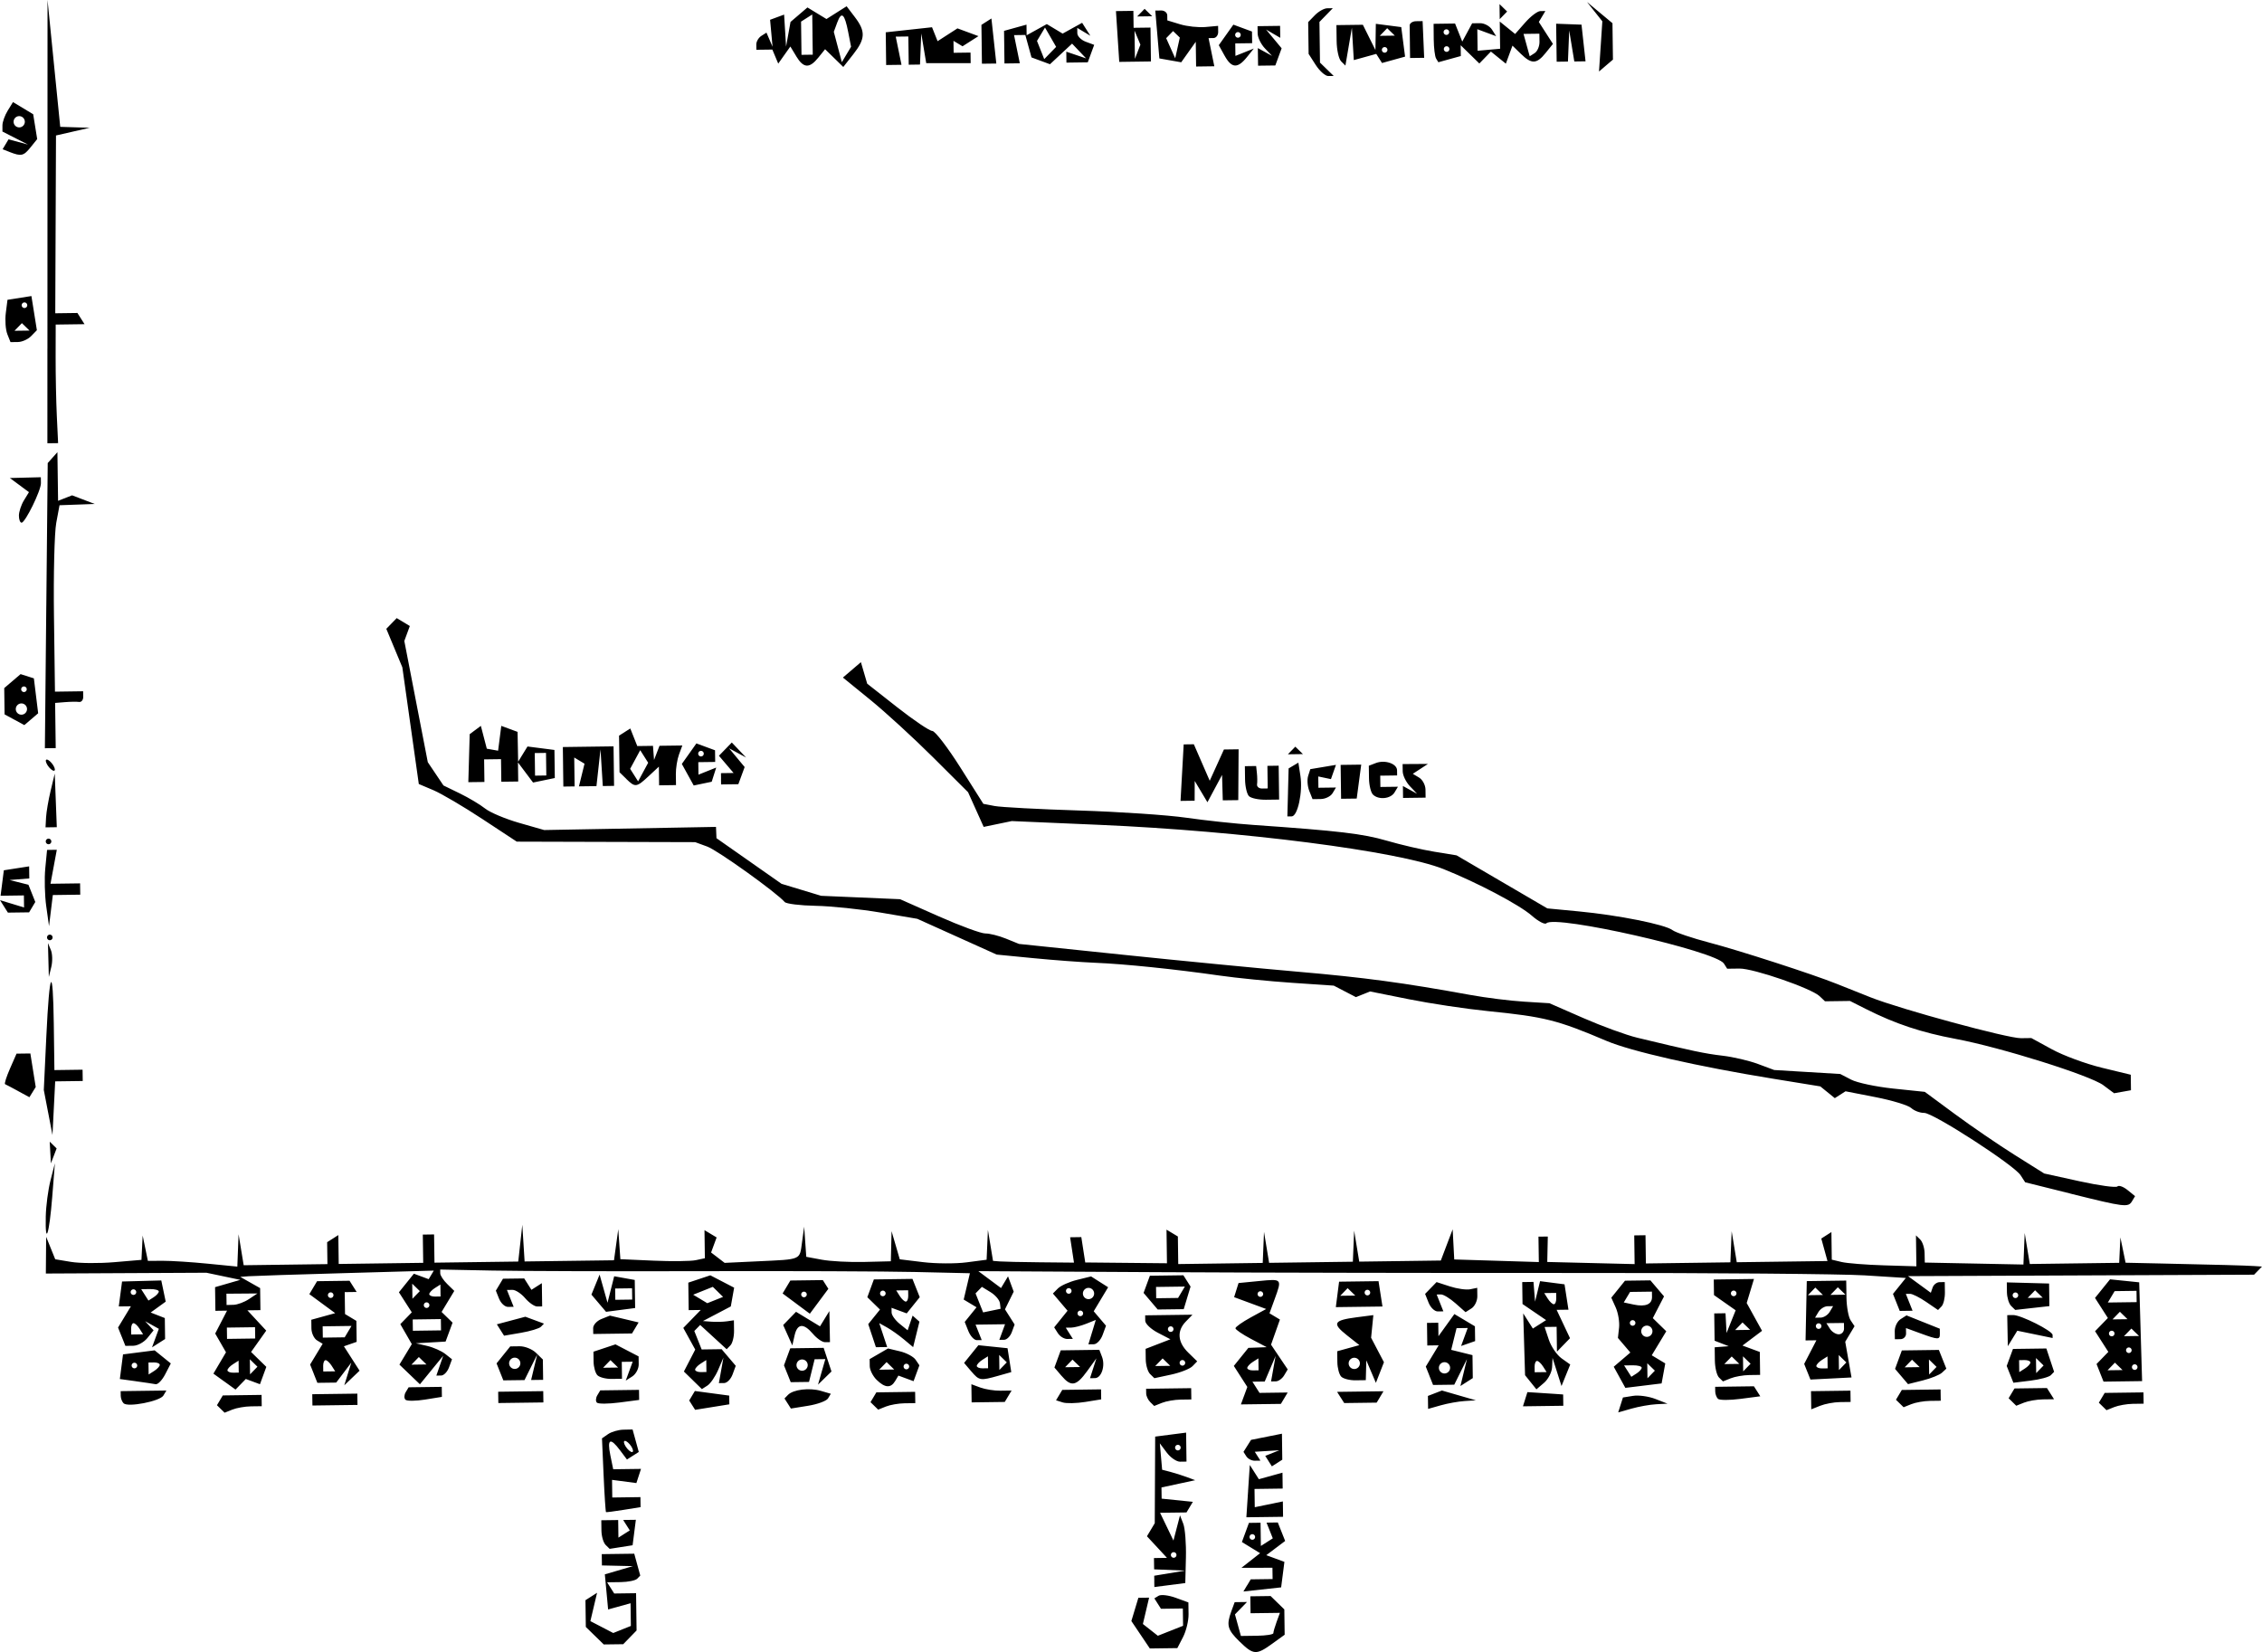 <?xml version="1.0" encoding="UTF-8" standalone="no"?>

<svg xmlns:rdf="http://www.w3.org/1999/02/22-rdf-syntax-ns#" 
xmlns="http://www.w3.org/2000/svg" 
xml:space="preserve" 
height="181.412" 
width="248.366" 
version="1.1" 
>
<defs/>
<g transform="matrix(1.25,0,0,-1.25,-261.589,751.409)"><path style="fill:#000000;" d="m318.16,456.913c-1.073,1.048-1.18,1.441-0.725,2.678l0.29,0.789,0.541,0.007,0.541,0.007-0.529-0.545-0.529-0.545,0.261-0.947,0.261-0.947,1.427,0.019c0.785,0.011,1.426,0.112,1.424,0.226-0.002,0.114,0.128,0.562,0.287,0.996l0.29,0.789-1.29-0.017-1.29-0.017-0.01,0.744-0.01,0.744,0.891,0.012,0.891,0.012,0.602-0.587,0.602-0.587,0.015-1.113,0.015-1.113-1.09-0.787c-1.402-1.013-1.655-0.997-2.862,0.182zm-8.699,0.604-0.811,1.205,0.308,1.021,0.308,1.021,0.471,0.006,0.471,0.006-0.273-1.157-0.273-1.157,0.657-0.517,0.657-0.517,1.108,0.438,1.108,0.438-0.01,0.76-0.01,0.76-0.96-0.013-0.961-0.013-0.291,0.458-0.291,0.458,0.376,0.229c0.207,0.126,0.88,0.046,1.495-0.178l1.119-0.407,0.014-1.041c0.008-0.572-0.211-1.475-0.486-2.007l-0.499-0.966-1.208-0.016-1.208-0.016-0.811,1.205zm-47.943-0.084-0.788,0.769-0.016,1.175-0.016,1.175,0.51,0.326,0.51,0.326-0.294-1.245-0.294-1.245,1.004-0.522,1.004-0.522,0.774,0.31,0.774,0.31-0.013,0.997-0.013,0.997-0.986-0.273-0.986-0.273-0.087,0.945c-0.048,0.52-0.113,1.213-0.144,1.542l-0.057,0.597,1.233,0.361,1.233,0.361-1.361,0.031-1.361,0.031-0.007,0.496-0.007,0.496,1.427,0.019,1.427,0.019,0.264-0.96,0.264-0.96-0.272-0.28c-0.15-0.154-0.805-0.288-1.456-0.296l-1.184-0.016,0.312-0.492,0.312-0.492,0.961,0.013,0.96,0.013,0.022-1.637,0.022-1.637-0.586-0.603-0.586-0.603-0.855-0.011-0.855-0.011-0.788,0.769zm57.297,4.415,0.32,0.536,0.96,0.013,0.961,0.013-0.007,0.496-0.007,0.496-1.361-0.002-1.361-0.002,0.819,0.642,0.819,0.642-0.799,0.49-0.799,0.49,0.309,0.841,0.309,0.841,0.51,0.007,0.51,0.007,0.014-1.021,0.014-1.021,0.524,0.335,0.524,0.335-0.275,0.69-0.275,0.69,0.495,0.007,0.495,0.007,0.323-0.812,0.323-0.812-0.829-0.625-0.829-0.625,0.796-0.294,0.796-0.294-0.143-1.12-0.144-1.12-1.657-0.181-1.657-0.181,0.32,0.536zm0.707,4.262c-0.002,0.136-0.115,0.247-0.251,0.245-0.136-0.002-0.246-0.115-0.244-0.251,0.002-0.136,0.115-0.247,0.251-0.245,0.136,0.002,0.246,0.115,0.244,0.251zm-8.857-3.905-0.007,0.496,1.358,0.225,1.358,0.225-1.362,0.056-1.362,0.056-0.007,0.496-0.007,0.496,0.572,0.008,0.572,0.008-0.88,0.949-0.88,0.949,0.343,0.574,0.343,0.574,0.018,3.803,0.018,3.803,1.359,0.175,1.359,0.175,0.017-1.273,0.017-1.273-0.564-0.008c-0.31-0.004-0.837,0.356-1.171,0.801l-0.607,0.809,0.101-1.159,0.101-1.159,0.706-0.182c0.388-0.1,1.042-0.307,1.452-0.459l0.746-0.277-1.481-0.319-1.481-0.319,0.007-0.491,0.007-0.491,1.371-0.14,1.371-0.14-0.279-0.466-0.279-0.466-1.161-0.015-1.161-0.015,0.588-1.22,0.588-1.22,0.288,1.107,0.288,1.107,0.287-0.74c0.158-0.407,0.262-1.745,0.232-2.974l-0.055-2.233-1.359-0.175-1.359-0.175-0.007,0.496zm1.949,2.324c-0.002,0.136-0.115,0.247-0.251,0.245-0.136-0.002-0.246-0.115-0.244-0.251,0.002-0.136,0.115-0.247,0.251-0.245,0.136,0.002,0.246,0.115,0.244,0.251zm0.369,9.431c-0.002,0.136-0.115,0.247-0.251,0.245-0.136-0.002-0.246-0.115-0.244-0.251,0.002-0.136,0.115-0.247,0.251-0.245,0.136,0.002,0.246,0.115,0.244,0.251zm-50.514-8.55c-0.196,0.191-0.361,0.756-0.368,1.256l-0.012,0.909,0.742,0.01,0.742,0.01,0.01-0.773,0.01-0.773,0.499,0.318,0.499,0.318-0.291,0.458-0.291,0.458,0.558,0.007,0.558,0.007-0.143-1.118-0.143-1.118-1.008-0.158-1.008-0.158-0.355,0.347zm56.432,4.724,0.152,2.299,0.398-0.626,0.398-0.626,1.037,0.287,1.037,0.287,0.009-0.698,0.009-0.698-1.237-0.017-1.237-0.017,0.011-0.802,0.011-0.802,1.234,0.254,1.234,0.254,0.009-0.675,0.009-0.675-1.612-0.021-1.612-0.021,0.152,2.299zm-56.397-1.847c-0.039,0.021-0.135,1.487-0.213,3.26l-0.142,3.223,0.536,0.372c0.295,0.204,0.9,0.38,1.344,0.39l0.808,0.018,0.272-0.988,0.272-0.988-0.519-0.331-0.519-0.331-0.609,0.812c-0.861,1.148-1.145,1.003-0.852-0.432l0.253-1.237,1.221,0.016,1.221,0.016-0.203-0.623-0.203-0.623-1.069,0.141-1.069,0.141,0.01-0.775,0.01-0.775,1.237,0.017,1.237,0.017,0.006-0.44,0.006-0.44-1.482-0.238c-0.815-0.131-1.514-0.221-1.553-0.201zm2.221,5.773c-0.172,0.271-0.424,0.49-0.56,0.489-0.136-0.002-0.107-0.225,0.065-0.495,0.172-0.271,0.424-0.49,0.56-0.489,0.136,0.002,0.107,0.225-0.065,0.495zm55.976-1.288-0.291,0.458,0.618,0.248,0.618,0.248-1.078-0.067-1.078-0.067,0.248-0.39,0.248-0.39-0.495-0.007c-0.272-0.004-0.607,0.17-0.744,0.386l-0.249,0.392,0.332,0.527,0.332,0.527,1.357,0.271,1.357,0.271,0.015-1.142,0.015-1.142-0.457-0.292-0.457-0.292-0.291,0.458zm73.267,4.802-0.336,0.328,0.257,0.43,0.257,0.43,1.703,0.023,1.703,0.023,0.007-0.496,0.007-0.496-0.949-0.013c-0.522-0.007-1.256-0.135-1.631-0.285l-0.681-0.273-0.336,0.328zm-42.346,0.131,0.208,0.655,0.891,0.143c0.49,0.079,1.371-0.043,1.957-0.271l1.065-0.414-0.989-0.051c-0.544-0.028-1.518-0.201-2.165-0.384l-1.175-0.332,0.208,0.655zm16.738,0.413-0.011,0.797,1.732,0.023,1.732,0.023,0.007-0.496,0.007-0.496-0.949-0.013c-0.522-0.007-1.3-0.153-1.728-0.324l-0.779-0.312-0.011,0.797zm7.787-0.285-0.336,0.328,0.257,0.43,0.257,0.43,1.703,0.023,1.703,0.023,0.007-0.496,0.007-0.496-0.949-0.013c-0.522-0.007-1.256-0.135-1.631-0.285l-0.681-0.273-0.336,0.328zm9.897,0.132-0.336,0.328,0.257,0.43,0.257,0.43,1.426,0.019,1.426,0.019,0.312-0.492,0.312-0.492-0.978-0.013c-0.538-0.007-1.285-0.136-1.66-0.286l-0.681-0.273-0.336,0.328zm-51.337-0.037-0.008,0.569,0.615,0.238,0.615,0.238,1.491-0.431,1.491-0.431-0.989-0.063c-0.544-0.034-1.488-0.204-2.098-0.377l-1.109-0.314-0.008,0.569zm8.534,0.28,0.198,0.623,0.826-0.051c0.454-0.028,1.16-0.074,1.569-0.103l0.743-0.052,0.007-0.496,0.007-0.496-1.773-0.024-1.773-0.024,0.198,0.623zm16.936,0.034c-0.129,0.126-0.238,0.416-0.241,0.643l-0.006,0.413,1.703,0.023,1.703,0.023,0.279-0.439,0.279-0.439-1.74-0.227c-0.957-0.125-1.846-0.124-1.976,0.003zm-90.107-0.556-0.26,0.41,0.249,0.417,0.249,0.417,1.509-0.202,1.509-0.202,0.005-0.383,0.005-0.383-1.503-0.242-1.503-0.242-0.26,0.41zm8.392,0.145-0.281,0.443,0.307,0.316c0.455,0.469,1.886,0.644,2.884,0.353l0.877-0.256-0.243-0.406c-0.134-0.224-0.922-0.516-1.753-0.649l-1.509-0.243-0.281,0.443zm7.61-0.209-0.336,0.328,0.257,0.43,0.257,0.43,1.703,0.023,1.703,0.023,0.007-0.496,0.007-0.496-0.949-0.013c-0.522-0.007-1.256-0.135-1.631-0.285l-0.681-0.273-0.336,0.328zm16.541,0.307-0.58,0.185,0.274,0.457,0.274,0.457,1.703,0.023,1.703,0.023,0.006-0.44,0.006-0.44-1.403-0.226c-0.771-0.124-1.663-0.142-1.982-0.04zm7.693,0.03c-0.192,0.188-0.352,0.528-0.355,0.755l-0.006,0.413,1.979,0.026,1.979,0.026,0.007-0.496,0.007-0.496-0.949-0.013c-0.522-0.007-1.256-0.135-1.631-0.285l-0.681-0.273-0.35,0.342zm8.248,0.558,0.282,0.768-0.593,0.924-0.593,0.924,0.639,0.793,0.639,0.793,0.805,0.031,0.805,0.031-1.371,0.722c-0.754,0.397-1.372,0.819-1.374,0.938-0.002,0.119,0.605,0.549,1.348,0.955l1.351,0.738-1.408,0.52-1.408,0.52,0.194,0.62,0.194,0.62,1.815,0.178c2.013,0.198,2.009,0.202,1.363-1.574l-0.459-1.261,0.458-0.275,0.458-0.275-0.39-1.103-0.39-1.103,0.732-1.087,0.732-1.087-0.312-0.522c-0.172-0.287-0.501-0.525-0.732-0.528l-0.419-0.006,0.2,1.119,0.2,1.119-0.478-1.123-0.478-1.123-0.54-0.007-0.54-0.007,0.312-0.492,0.312-0.492,1.237,0.017,1.237,0.017-0.299-0.5-0.299-0.5-1.756-0.023-1.756-0.023,0.282,0.768zm1.262,2.755-0.007,0.525-0.491-0.313c-0.27-0.172-0.489-0.412-0.488-0.532,0.002-0.12,0.226-0.216,0.498-0.212l0.495,0.007-0.007,0.525zm0.413,6.178c-0.002,0.136-0.115,0.247-0.251,0.245-0.136-0.002-0.246-0.115-0.244-0.251,0.002-0.136,0.115-0.247,0.251-0.245,0.136,0.002,0.246,0.115,0.244,0.251zm6.803-9.087-0.312,0.492,2.038,0.027,2.038,0.027-0.299-0.5-0.299-0.5-1.426-0.019-1.426-0.019-0.312,0.492zm-98.368-1.01-0.336,0.328,0.257,0.43,0.257,0.43,1.703,0.023,1.703,0.023,0.007-0.496,0.007-0.496-0.949-0.013c-0.522-0.007-1.256-0.135-1.631-0.285l-0.681-0.273-0.336,0.328zm33.04,0.554c-0.122,0.119-0.106,0.41,0.036,0.647l0.257,0.43,1.703,0.023,1.703,0.023,0.006-0.442,0.006-0.442-1.744-0.228c-0.959-0.125-1.844-0.13-1.966-0.011zm32.904,0.821-0.011,0.797,0.787-0.291c0.433-0.16,1.227-0.285,1.765-0.278l0.978,0.013-0.299-0.5-0.299-0.5-1.455-0.019-1.455-0.019-0.011,0.797zm-74.479-0.878c-0.136,0.133-0.25,0.428-0.253,0.655l-0.006,0.413,2.009,0.027,2.009,0.027-0.265-0.442c-0.3-0.502-3.115-1.049-3.494-0.68zm16.579,0.301-0.007,0.496,1.979,0.026,1.979,0.026,0.007-0.496,0.007-0.496-1.979-0.026-1.979-0.026-0.007,0.496zm8.177,0.016c-0.129,0.126-0.118,0.422,0.023,0.659l0.257,0.43,1.455,0.019,1.455,0.019,0.006-0.44,0.006-0.44-1.484-0.239c-0.816-0.131-1.59-0.136-1.719-0.01zm8.153,0.202-0.007,0.496,1.979,0.026,1.979,0.026,0.007-0.496,0.007-0.496-1.979-0.026-1.979-0.026-0.007,0.496zm90.692,1.328-0.498,0.62-0.081,2.715-0.081,2.715,0.423-0.666,0.423-0.666,0.582,0.371,0.582,0.371-1.036,0.707-1.036,0.707-0.013,0.964-0.013,0.964,0.495,0.007,0.495,0.007,0.069-0.867,0.069-0.867,0.22,0.9,0.22,0.9,1.074-0.139,1.074-0.139,0.173-1.114,0.173-1.114-0.519-0.007-0.519-0.007,0.587-1.246,0.587-1.246-0.573-0.59-0.573-0.59-0.015,1.091-0.015,1.091-0.528-0.007-0.528-0.007,0.368-1.109c0.202-0.61,0.709-1.353,1.126-1.65l0.758-0.54-0.383-0.945-0.383-0.945-0.394,1.235-0.394,1.235-0.039-0.808c-0.021-0.444-0.34-1.065-0.708-1.38l-0.669-0.572-0.498,0.62zm1.083,1.385c-0.172,0.271-0.411,0.491-0.531,0.489-0.12-0.002-0.215-0.226-0.212-0.499l0.007-0.496,0.524,0.007,0.524,0.007-0.312,0.492zm1.158,5.969-0.007,0.496-0.524-0.007-0.524-0.007,0.312-0.492c0.172-0.271,0.411-0.491,0.531-0.489,0.12,0.002,0.215,0.226,0.212,0.499zm5.561-6.918-0.511,0.928,0.73,0.624,0.73,0.624-0.546,0.641-0.546,0.641,0.1,0.899c0.055,0.495-0.076,1.29-0.29,1.768l-0.391,0.869,0.601,0.746,0.601,0.746,1.116,0.015,1.116,0.015,0.599-0.704,0.599-0.704-0.493-0.955-0.493-0.955,0.591-0.577,0.591-0.577-0.638-1.055-0.638-1.055,0.594-0.357,0.594-0.357-0.161-0.879-0.161-0.879-1.592-0.195-1.592-0.195-0.511,0.928zm1.944,0.846c-0.002,0.12-0.35,0.214-0.774,0.208l-0.771-0.01,0.318-0.5,0.318-0.5,0.457,0.292c0.251,0.16,0.456,0.39,0.454,0.51zm0.824,0.064-0.334,0.326,0.009-0.661,0.009-0.661,0.325,0.335,0.325,0.335-0.334,0.326zm0.123,3.144c-0.004,0.273-0.229,0.493-0.501,0.489-0.272-0.004-0.492-0.23-0.488-0.503,0.004-0.273,0.229-0.493,0.501-0.489,0.272,0.004,0.492,0.23,0.488,0.503zm-1.494,0.724c-0.002,0.136-0.115,0.247-0.251,0.245-0.136-0.002-0.246-0.115-0.244-0.251,0.002-0.136,0.115-0.247,0.251-0.245,0.136,0.002,0.246,0.115,0.244,0.251zm1.454,2.281-0.006,0.467-0.96-0.013-0.961-0.013-0.277-0.462-0.277-0.462,0.875-0.187c1.032-0.22,1.614,0.022,1.606,0.67zm21.919-6.989-0.569,0.669,0.298,0.811,0.298,0.811,1.626,0.022,1.626,0.022,0.328-0.823,0.328-0.823-0.383-0.354c-0.21-0.195-0.968-0.5-1.683-0.679l-1.3-0.325-0.569,0.669zm2.741,1.17-0.334,0.326,0.009-0.661,0.009-0.661,0.325,0.335,0.325,0.335-0.334,0.326zm-1.485-0.02-0.334,0.326-0.325-0.335-0.325-0.335,0.66,0.009,0.66,0.009-0.334,0.326zm8.275-0.962-0.294,0.738,0.275,0.748,0.275,0.748,1.467,0.02,1.467,0.02,0.34-1.025,0.34-1.025-0.287-0.295c-0.158-0.162-0.962-0.378-1.788-0.48l-1.501-0.185-0.294,0.738zm1.788,1.043c-0.002,0.12-0.226,0.216-0.498,0.212l-0.495-0.007,0.007-0.525,0.007-0.525,0.491,0.313c0.27,0.172,0.489,0.412,0.488,0.532zm0.824,0.064-0.334,0.326,0.009-0.661,0.009-0.661,0.325,0.335,0.325,0.335-0.334,0.326zm5.294-0.971-0.308,0.773,0.518,0.533,0.518,0.533-0.583,0.908-0.583,0.908,0.563,0.58,0.563,0.58-0.565,0.881-0.565,0.881,0.659,0.818,0.659,0.818,1.281-0.132,1.281-0.132,0.128-4.339,0.128-4.339-1.694-0.023-1.694-0.023-0.308,0.773zm1.641,0.567-0.334,0.326-0.325-0.335-0.325-0.335,0.66,0.009,0.66,0.009-0.334,0.326zm1.651-0.061c-0.002,0.136-0.115,0.247-0.251,0.245-0.136-0.002-0.246-0.115-0.244-0.251,0.002-0.136,0.115-0.247,0.251-0.245,0.136,0.002,0.246,0.115,0.244,0.251zm-0.515,1.481c-0.002,0.136-0.115,0.247-0.251,0.245-0.136-0.002-0.246-0.115-0.244-0.251,0.002-0.136,0.115-0.247,0.251-0.245,0.136,0.002,0.246,0.115,0.244,0.251zm-1.504,1.468c-0.002,0.136-0.115,0.247-0.251,0.245-0.136-0.002-0.246-0.115-0.244-0.251,0.002-0.136,0.115-0.247,0.251-0.245,0.136,0.002,0.246,0.115,0.244,0.251zm1.813,0.107-0.334,0.326-0.325-0.335-0.325-0.335,0.66,0.009,0.66,0.009-0.334,0.326zm-1.01,1.475-0.334,0.326-0.325-0.335-0.325-0.335,0.66,0.009,0.66,0.009-0.334,0.326zm1.133,1.669-0.007,0.496-0.96-0.013-0.961-0.013-0.299-0.5-0.299-0.5,1.266,0.017,1.266,0.017-0.007,0.496zm-62.115-6.964-0.321,0.806,0.565,0.934,0.565,0.934-0.499-0.007-0.499-0.007-0.013,0.992-0.013,0.992,0.495,0.007,0.495,0.007,0.008-0.591,0.008-0.591,0.7,0.972,0.7,0.972,0.902-0.538,0.902-0.538,0.009-0.649,0.009-0.649-0.616-0.215-0.616-0.215,0.29,0.79,0.29,0.79-0.49-0.007-0.49-0.007-0.235-0.953-0.235-0.953,0.935-0.232,0.935-0.232,0.013-1.009,0.013-1.009-0.543-0.347-0.543-0.347,0.287,1.182,0.287,1.182-0.558-1.124-0.558-1.124-0.93-0.012-0.93-0.012-0.321,0.806zm1.817,0.703c-0.004,0.273-0.229,0.493-0.501,0.489-0.272-0.004-0.492-0.23-0.488-0.503,0.004-0.273,0.229-0.493,0.501-0.489,0.272,0.004,0.492,0.23,0.488,0.503zm23.619-0.858c-0.192,0.188-0.357,0.862-0.365,1.499l-0.015,1.157,0.618,0.047,0.618,0.047-0.622,0.242-0.622,0.242-0.016,1.199-0.016,1.199,0.495,0.007,0.495,0.007,0.046-0.868,0.046-0.868,0.4,0.998,0.4,0.998-0.952,0.668-0.952,0.668-0.009,0.684-0.009,0.684,1.765,0.024,1.765,0.024-0.319-1.056-0.319-1.056,0.674-1.222,0.674-1.222-0.859-0.647-0.859-0.647,0.761-0.281,0.761-0.281,0.013-1.008,0.013-1.008-0.949-0.013c-0.522-0.007-1.256-0.135-1.631-0.285l-0.681-0.273-0.35,0.342zm2.439,1.536-0.334,0.326,0.009-0.661,0.009-0.661,0.325,0.335,0.325,0.335-0.334,0.326zm-0.99-0.013-0.334,0.326-0.325-0.335-0.325-0.335,0.66,0.009,0.66,0.009-0.334,0.326zm0.95,2.989-0.334,0.326-0.325-0.335-0.325-0.335,0.66,0.009,0.66,0.009-0.334,0.326zm-0.863,2.883c-0.002,0.136-0.115,0.247-0.251,0.245-0.136-0.002-0.246-0.115-0.244-0.251,0.002-0.136,0.115-0.247,0.251-0.245,0.136,0.002,0.246,0.115,0.244,0.251zm6.219-6.887-0.274,0.687,0.537,1.038,0.537,1.038-0.477-0.006-0.477-0.006,0.054,2.605,0.054,2.605,1.732,0.023,1.732,0.023,0.022-1.488c0.012-0.818,0.176-1.72,0.365-2.003l0.344-0.515-0.409-0.683-0.409-0.683,0.276-1.569,0.276-1.569-1.804-0.092-1.804-0.092-0.274,0.687zm1.78,0.822-0.007,0.525-0.491-0.313c-0.27-0.172-0.489-0.412-0.488-0.532,0.002-0.12,0.226-0.216,0.498-0.212l0.495,0.007-0.007,0.525zm1.316,0.319-0.334,0.326,0.009-0.661,0.009-0.661,0.325,0.335,0.325,0.335-0.334,0.326zm0.13,2.648-0.007,0.496-0.771-0.01-0.771-0.01,0.312-0.492c0.172-0.271,0.522-0.489,0.778-0.486,0.256,0.003,0.463,0.229,0.459,0.502zm-1.983,0.222c-0.002,0.136-0.115,0.247-0.251,0.245-0.136-0.002-0.246-0.115-0.244-0.251,0.002-0.136,0.115-0.247,0.251-0.245,0.136,0.002,0.246,0.115,0.244,0.251zm0.726,1.25,0.299,0.5-0.495-0.007c-0.272-0.004-0.629-0.232-0.794-0.507l-0.299-0.5,0.495,0.007c0.272,0.004,0.629,0.232,0.794,0.507zm-0.931,1.807-0.334,0.326-0.325-0.335-0.325-0.335,0.66,0.009,0.66,0.009-0.334,0.326zm1.979,0.026-0.334,0.326-0.325-0.335-0.325-0.335,0.66,0.009,0.66,0.009-0.334,0.326zm-100.904-7.848-0.792,0.773,0.498,0.964,0.498,0.964-0.524,0.951-0.524,0.951,0.766,0.789,0.766,0.789-0.53-0.007-0.53-0.007-0.016,1.207-0.016,1.207,0.967,0.322,0.967,0.322,1.046-0.543,1.046-0.543-0.147-0.824-0.147-0.824-1.224-0.642-1.224-0.642,0.743-0.056c0.409-0.031,1.021-0.016,1.361,0.033l0.617,0.089,0.012-0.931c0.007-0.512-0.136-1.084-0.318-1.271l-0.33-0.34-1.163,1.066-1.163,1.066-0.258-0.265-0.258-0.265,0.323-0.811,0.323-0.811,0.876,0.012,0.876,0.012,0.621-0.73,0.621-0.73-0.277-0.754c-0.152-0.415-0.486-0.757-0.741-0.76l-0.464-0.006,0.2,1.119,0.2,1.119-0.46-1.072c-0.253-0.589-0.678-1.211-0.946-1.382l-0.486-0.31-0.792,0.773zm1.18,1.255-0.007,0.525-0.491-0.313c-0.27-0.172-0.489-0.412-0.488-0.532,0.002-0.12,0.226-0.216,0.498-0.212l0.495,0.007-0.007,0.525zm1.019,6.516-0.451,0.44-0.862-0.345-0.862-0.345,0.62-0.373,0.62-0.373,0.693,0.277,0.693,0.277-0.451,0.44zm13.944-7.735c-0.331,0.323-0.605,0.866-0.61,1.208l-0.008,0.62,0.806,0.467,0.806,0.467,1.047-0.25c0.576-0.137,1.196-0.47,1.379-0.74l0.332-0.49-0.256-0.697-0.256-0.697-0.666,0.246-0.666,0.246-0.286-0.478c-0.383-0.641-0.895-0.61-1.621,0.099zm1.204,1.24-0.334,0.326-0.325-0.335-0.325-0.335,0.66,0.009,0.66,0.009-0.334,0.326zm1.651-0.061c-0.002,0.136-0.115,0.247-0.251,0.245-0.136-0.002-0.246-0.115-0.244-0.251,0.002-0.136,0.115-0.247,0.251-0.245,0.136,0.002,0.246,0.115,0.244,0.251zm13.379-0.82-0.621,0.73,0.277,0.754,0.277,0.754,1.695,0.023,1.695,0.023,0.236-0.617c0.302-0.792-0.051-1.861-0.617-1.869l-0.438-0.006,0.281,0.872,0.281,0.872-0.816-1.127c-0.957-1.321-1.404-1.402-2.249-0.408zm1.3,1.099-0.334,0.326-0.325-0.335-0.325-0.335,0.66,0.009,0.66,0.009-0.334,0.326zm23.278-1.178c-0.184,0.179-0.34,0.756-0.347,1.282l-0.013,0.956,0.974,0.269,0.974,0.269-1.113,0.88c-1.304,1.031-1.154,1.303,0.858,1.564l1.482,0.192-0.099-0.994-0.099-0.994,0.564-1.075,0.564-1.075-0.354-0.906-0.354-0.906-0.42,0.987-0.42,0.987-0.023-0.869-0.023-0.869-0.907-0.012c-0.499-0.007-1.058,0.135-1.242,0.314zm1.634,1.179c-0.004,0.273-0.229,0.493-0.501,0.489-0.272-0.004-0.492-0.23-0.488-0.503,0.004-0.273,0.229-0.493,0.501-0.489,0.272,0.004,0.492,0.23,0.488,0.503zm-99.735-1.611-0.973,0.703,0.553,0.938,0.553,0.938-0.474,0.823-0.474,0.823,0.52,1.006,0.52,1.006-0.512-0.007-0.512-0.007-0.014,1.039-0.014,1.038,1.109,0.321,1.109,0.321-1.489,0.313-1.489,0.313-7.052-0.035-7.052-0.035,0.013,1.613,0.013,1.613,0.399-0.987,0.399-0.987,1.389-0.23c0.764-0.126,2.468-0.138,3.787-0.026l2.398,0.204,0.053,1.069,0.053,1.069,0.229-1.113,0.229-1.113,1.327,0.006c0.73,0.003,2.497-0.11,3.928-0.252l2.602-0.257,0.055,1.421,0.055,1.421,0.224-1.361,0.224-1.361,3.678,0.049,3.679,0.049-0.013,0.963-0.013,0.963,0.491,0.313,0.491,0.313,0.017-1.269,0.017-1.269,3.711,0.05,3.711,0.05-0.017,1.24-0.017,1.24,0.495,0.007,0.495,0.007,0.017-1.24,0.017-1.24,3.68,0.049,3.68,0.049,0.178,1.615,0.178,1.615,0.101-1.611,0.101-1.611,3.926,0.052,3.926,0.052,0.188,1.367,0.188,1.367,0.092-1.319,0.092-1.319,2.912-0.129c1.602-0.071,3.272-0.052,3.711,0.042l0.799,0.171-0.016,1.233-0.017,1.233,0.533-0.32,0.533-0.32-0.243-0.661-0.243-0.661,0.595-0.456,0.595-0.456,2.968,0.14c3.824,0.181,3.612,0.088,3.83,1.674l0.188,1.367,0.092-1.324,0.092-1.324,1.364-0.254c0.75-0.14,2.422-0.228,3.715-0.197l2.35,0.058,0.032,1.323,0.032,1.323,0.36-1.236,0.36-1.236,2.049-0.249c1.127-0.137,2.844-0.146,3.814-0.019l1.765,0.23,0.057,1.311,0.057,1.311,0.224-1.361,0.224-1.361,0.586-0.048c0.323-0.026,1.923-0.061,3.556-0.077l2.97-0.029-0.17,1.114-0.17,1.114,0.492,0.007,0.492,0.007,0.173-1.114,0.173-1.114,3.589-0.035,3.589-0.035-0.02,1.476-0.02,1.476,0.499-0.3,0.499-0.3,0.016-1.211,0.016-1.211,3.711,0.05,3.711,0.05,0.056,1.365,0.056,1.365,0.224-1.361,0.224-1.361,3.678,0.049,3.679,0.049,0.056,1.365,0.056,1.365,0.224-1.361,0.224-1.361,3.583,0.048,3.583,0.048,0.52,1.371,0.52,1.371,0.07-1.324,0.07-1.324,3.715-0.114,3.715-0.114-0.016,1.116-0.016,1.116,0.41,0.005,0.41,0.005-0.024-1.117-0.024-1.117,3.837-0.094,3.837-0.094-0.017,1.261-0.017,1.261,0.495,0.007,0.495,0.007,0.017-1.24,0.017-1.24,3.711,0.05,3.711,0.05,0.056,1.365,0.056,1.365,0.224-1.361,0.224-1.361,3.984,0.053,3.984,0.053-0.272,0.988-0.272,0.988,0.445,0.284,0.445,0.284,0.016-1.212,0.016-1.212,0.869-0.207c0.478-0.114,2.15-0.245,3.716-0.292l2.847-0.086-0.018,1.359-0.018,1.359,0.37-0.361c0.203-0.198,0.378-0.736,0.387-1.194l0.017-0.833,4.332-0.086,4.332-0.086,0.056,1.384,0.056,1.384,0.224-1.361,0.224-1.361,3.926,0.052,3.926,0.052,0.052,1.117,0.052,1.117,0.229-1.113,0.229-1.113,3.06-0.066c4.969-0.107,7.471-0.175,8.218-0.224l0.702-0.046-0.347-0.357-0.347-0.357-15.197-0.064-15.197-0.064,1-0.731,1-0.731,0.159,0.464c0.087,0.255,0.363,0.466,0.612,0.47l0.454,0.006,0.012-0.909c0.007-0.5-0.127-1.052-0.296-1.227l-0.308-0.317-1.044,0.713c-0.574,0.392-1.211,0.711-1.414,0.708l-0.369-0.005,0.295-0.74,0.295-0.74-0.563-0.008-0.563-0.008-0.297,0.747-0.297,0.747,0.565,0.701,0.565,0.701-3.615,0.228c-1.988,0.125-13.303,0.221-25.145,0.211-11.841-0.009-28.546,0.023-37.121,0.071l-15.592,0.088,0.997-0.742,0.997-0.742,0.308,0.514,0.308,0.514,0.249-0.673,0.249-0.673-0.383-0.776-0.383-0.776,0.424-0.667,0.423-0.667-0.246-0.668c-0.135-0.368-0.438-0.671-0.672-0.674l-0.426-0.006,0.252,0.686,0.252,0.686-1.296-0.017-1.296-0.017,0.27-0.679,0.27-0.679-0.426-0.006c-0.234-0.003-0.57,0.356-0.746,0.797l-0.32,0.803,0.519,0.644,0.519,0.644-0.564,0.339-0.564,0.339,0.273,1.156,0.273,1.156-4.828,0.11c-2.655,0.06-11.064,0.093-18.686,0.072s-15.918,0.003-18.437,0.053l-4.579,0.091,0.005-0.34c0.002-0.187,0.281-0.61,0.619-0.939l0.614-0.6-0.558-0.924-0.558-0.924,0.482-0.47,0.482-0.47-0.306-0.831-0.306-0.831-1.307-0.075-1.307-0.075,0.993-0.231c0.546-0.127,1.261-0.443,1.588-0.702l0.596-0.471-0.262-0.711c-0.144-0.391-0.453-0.714-0.688-0.717l-0.426-0.006,0.302,0.872,0.302,0.872-1.023-1.254-1.023-1.254-0.9,0.864-0.9,0.864,0.544,0.9,0.544,0.9-0.505,0.877-0.505,0.877,0.504,0.519,0.504,0.519-0.565,0.881-0.565,0.881,0.657,0.816,0.657,0.816,0.65-0.24,0.65-0.24,0.225,0.376,0.225,0.376-7.759-0.219c-4.268-0.12-8.093-0.244-8.501-0.275l-0.742-0.057,0.873-0.494,0.873-0.494,0.013-0.967,0.013-0.967-0.572-0.008-0.572-0.008,0.827-0.892,0.827-0.892-0.666-0.938-0.666-0.938,0.67-0.654,0.67-0.654-0.28-0.762-0.28-0.762-0.621,0.23-0.621,0.23-0.452-0.465-0.452-0.465-0.973,0.703zm1.246,1.318-0.007,0.525-0.491-0.313c-0.27-0.172-0.489-0.412-0.488-0.532,0.002-0.12,0.226-0.216,0.498-0.212l0.495,0.007-0.007,0.525zm1.316,0.319-0.334,0.326,0.009-0.661,0.009-0.661,0.325,0.335,0.325,0.335-0.334,0.326zm14.845,0.198-0.334,0.326-0.325-0.335-0.325-0.335,0.66,0.009,0.66,0.009-0.334,0.326zm-14.716,2.45-0.007,0.496-1.237-0.017-1.237-0.017,0.007-0.496,0.007-0.496,1.237,0.017,1.237,0.017-0.007,0.496zm16.323,0.714-0.007,0.496-1.237-0.017-1.237-0.017,0.007-0.496,0.007-0.496,1.237,0.017,1.237,0.017-0.007,0.496zm49.1,1.895c-0.031,0.272-0.4,0.706-0.82,0.964l-0.763,0.468-0.279-0.287-0.279-0.287,0.333-0.835,0.333-0.835,0.767,0.159,0.767,0.159-0.057,0.495zm-50.113-0.172c-0.002,0.136-0.115,0.247-0.251,0.245-0.136-0.002-0.246-0.115-0.244-0.251,0.002-0.136,0.115-0.247,0.251-0.245,0.136,0.002,0.246,0.115,0.244,0.251zm-15.845,0.533,0.736,0.491-1.361-0.011-1.361-0.011,0.007-0.496,0.007-0.496,0.618,0.016c0.34,0.009,0.95,0.237,1.354,0.507zm14.669,1.023-0.334,0.326,0.009-0.661,0.009-0.661,0.325,0.335,0.325,0.335-0.334,0.326zm2.148-0.273-0.007,0.525-0.491-0.313c-0.27-0.172-0.489-0.412-0.488-0.532,0.002-0.12,0.226-0.216,0.498-0.212l0.495,0.007-0.007,0.525zm30.468-7.313-0.295,0.74,0.275,0.748,0.275,0.748,1.467,0.02,1.467,0.02,0.344-1.038,0.344-1.038-0.592-0.578-0.592-0.578,0.322,1.121,0.322,1.121-0.47-0.006-0.47-0.006-0.246-0.996-0.246-0.996-0.804-0.011-0.804-0.011-0.295,0.74zm1.791,0.768c-0.004,0.273-0.229,0.493-0.501,0.489-0.272-0.004-0.492-0.23-0.488-0.503,0.004-0.273,0.229-0.493,0.501-0.489,0.272,0.004,0.492,0.23,0.488,0.503zm14.361-0.553-0.626,0.736,0.627,0.778,0.627,0.778,1.281-0.132,1.281-0.132,0.164-1.049,0.164-1.049-1.135-0.321c-1.586-0.449-1.679-0.433-2.382,0.393zm1.474,0.793-0.007,0.525-0.491-0.313c-0.27-0.172-0.489-0.412-0.488-0.532,0.002-0.12,0.226-0.216,0.498-0.212l0.495,0.007-0.007,0.525zm1.316,0.319-0.334,0.326,0.009-0.661,0.009-0.661,0.325,0.335,0.325,0.335-0.334,0.326zm12.924-1.354c-0.205,0.2-0.378,0.78-0.385,1.289l-0.012,0.925,1.09,0.421,1.09,0.421-1.103,0.573c-0.607,0.315-1.106,0.788-1.109,1.051l-0.006,0.479,2.078,0.028,2.078,0.028-0.586-0.603c-0.8-0.823-0.721-1.814,0.217-2.729l0.784-0.766-0.413-0.425c-0.227-0.234-1.074-0.567-1.881-0.74l-1.469-0.315-0.373,0.364zm1.433,1.049-0.334,0.326-0.325-0.335-0.325-0.335,0.66,0.009,0.66,0.009-0.334,0.326zm1.651-0.061c-0.002,0.136-0.115,0.247-0.251,0.245-0.136-0.002-0.246-0.115-0.244-0.251,0.002-0.136,0.115-0.247,0.251-0.245,0.136,0.002,0.246,0.115,0.244,0.251zm-1.029,2.963c-0.002,0.136-0.115,0.247-0.251,0.245-0.136-0.002-0.246-0.115-0.244-0.251,0.002-0.136,0.115-0.247,0.251-0.245,0.136,0.002,0.246,0.115,0.244,0.251zm-91.161-4.579-1.393,0.191,0.139,1.082,0.139,1.082,1.389,0.178,1.389,0.178,0.71-0.575,0.71-0.575-0.489-0.947c-0.269-0.521-0.649-0.915-0.844-0.877-0.195,0.038-0.982,0.156-1.748,0.261zm2.114,1.436c-0.002,0.12-0.226,0.216-0.498,0.212l-0.495-0.007,0.007-0.525,0.007-0.525,0.491,0.313c0.27,0.172,0.489,0.412,0.488,0.532zm-1.979-0.056c-0.002,0.136-0.115,0.247-0.251,0.245-0.136-0.002-0.246-0.115-0.244-0.251,0.002-0.136,0.115-0.247,0.251-0.245,0.136,0.002,0.246,0.115,0.244,0.251zm15.506-0.72-0.321,0.806,0.551,0.911,0.551,0.911-0.489,0.294c-0.269,0.162-0.493,0.636-0.499,1.055l-0.01,0.761,1.049,0.29,1.049,0.29-1.135,0.835-1.135,0.835,0.34,0.569,0.34,0.569,1.426,0.019,1.426,0.019,0.312-0.492,0.312-0.492-0.524-0.007-0.524-0.007,0.013-0.963,0.013-0.963,0.499-0.3,0.499-0.3,0.012-0.921,0.012-0.921-0.56-0.195-0.56-0.195,0.688-1.072,0.688-1.072-0.671-0.641-0.671-0.641,0.308,0.996,0.308,0.996-0.663-0.877-0.663-0.877-0.827-0.011-0.827-0.011-0.321,0.806zm1.569,0.699c-0.172,0.271-0.411,0.491-0.531,0.489-0.12-0.002-0.215-0.226-0.212-0.499l0.007-0.496,0.524,0.007,0.524,0.007-0.312,0.492zm1.445,2.996,0.299,0.5-1.266-0.017-1.266-0.017,0.007-0.496,0.007-0.496,0.96,0.013,0.96,0.013,0.299,0.5zm-1.28,3.208c-0.002,0.136-0.115,0.247-0.251,0.245-0.136-0.002-0.246-0.115-0.244-0.251,0.002-0.136,0.115-0.247,0.251-0.245,0.136,0.002,0.246,0.115,0.244,0.251zm14.62-6.744-0.297,0.747,0.601,0.746,0.601,0.746,0.83,0.011c0.457,0.006,1.101-0.253,1.432-0.576l0.602-0.587,0.012-0.893,0.012-0.893-0.528-0.007-0.528-0.007,0.268,1.12,0.268,1.12-0.558-1.124-0.558-1.124-0.93-0.012-0.93-0.012-0.297,0.747zm1.793,0.762c-0.004,0.273-0.229,0.493-0.501,0.489-0.272-0.004-0.492-0.23-0.488-0.503,0.004-0.273,0.229-0.493,0.501-0.489,0.272,0.004,0.492,0.23,0.488,0.503zm6.778-1.067c-0.184,0.179-0.34,0.72-0.346,1.202l-0.012,0.876,0.967,0.322,0.967,0.322,1.016-0.528,1.016-0.528,0.009-0.697c0.005-0.384-0.249-0.862-0.565-1.064l-0.574-0.366,0.305,0.83,0.305,0.83-0.479-0.006-0.479-0.006,0.01-0.744,0.01-0.744-0.907-0.012c-0.499-0.007-1.058,0.135-1.242,0.314zm1.471,1.012-0.334,0.326-0.325-0.335-0.325-0.335,0.66,0.009,0.66,0.009-0.334,0.326zm122.383,2.914-0.026,1.364,0.519,0.007c0.681,0.009,3.458-1.388,3.463-1.742l0.004-0.275-1.551,0.32-1.551,0.32-0.416-0.679-0.416-0.679-0.026,1.364zm-9.906-0.037c-0.005,0.393,0.225,0.864,0.511,1.047l0.52,0.332,1.463-0.585,1.463-0.585,0.006-0.436c0.007-0.549-0.136-0.547-1.7,0.025l-1.276,0.467,0.006-0.484c0.004-0.266-0.216-0.487-0.488-0.49l-0.495-0.007-0.01,0.715zm-89.833-0.401-0.335,1.012,0.516,0.64,0.516,0.64-0.556,0.543-0.556,0.543,0.287,0.781,0.287,0.781,1.695,0.023,1.695,0.023,0.32-0.803,0.32-0.803-0.573-0.712-0.573-0.712-0.666,0.246-0.666,0.246,0.006-0.42c0.003-0.231,0.321-0.675,0.707-0.988l0.702-0.568,0.219,0.644,0.219,0.644,0.299-0.266,0.299-0.266-0.276-1.118-0.276-1.118-0.812,0.678c-0.447,0.373-1.117,0.847-1.489,1.054l-0.677,0.377,0.348-1.05,0.348-1.05-0.495-0.007-0.495-0.007-0.335,1.012zm3.178,3.491-0.007,0.496-0.524-0.007-0.524-0.007,0.312-0.492c0.172-0.271,0.411-0.491,0.531-0.489,0.12,0.002,0.215,0.226,0.212,0.499zm-1.983,0.222c-0.002,0.136-0.115,0.247-0.251,0.245-0.136-0.002-0.246-0.115-0.244-0.251,0.002-0.136,0.115-0.247,0.251-0.245,0.136,0.002,0.246,0.115,0.244,0.251zm18.134-3.404,0.324,1.072-0.836-0.334c-0.46-0.184-1.053-0.337-1.319-0.341l-0.484-0.006,0.312-0.492,0.312-0.492-0.495-0.007c-0.272-0.004-0.642,0.224-0.821,0.507l-0.326,0.513,0.588,0.73,0.588,0.73-0.644,0.757-0.644,0.757,0.443,0.446c0.244,0.245,0.998,0.583,1.677,0.75l1.233,0.305,0.749-0.476,0.749-0.476-0.633-1.055-0.633-1.055,0.54-0.635,0.54-0.635-0.298-0.811c-0.164-0.446-0.512-0.814-0.773-0.817l-0.475-0.006,0.324,1.072zm-0.788,1.651c-0.002,0.136-0.115,0.247-0.251,0.245-0.136-0.002-0.246-0.115-0.244-0.251,0.002-0.136,0.115-0.247,0.251-0.245,0.136,0.002,0.246,0.115,0.244,0.251zm0.967,1.749c-0.004,0.273-0.229,0.493-0.501,0.489-0.272-0.004-0.492-0.23-0.488-0.503,0.004-0.273,0.229-0.493,0.501-0.489,0.272,0.004,0.492,0.23,0.488,0.503zm-1.983,0.222c-0.002,0.136-0.115,0.247-0.251,0.245-0.136-0.002-0.246-0.115-0.244-0.251,0.002-0.136,0.115-0.247,0.251-0.245,0.136,0.002,0.246,0.115,0.244,0.251zm-24.931-3.896-0.402,0.896,0.565,0.582,0.565,0.582,1.052-0.639,1.052-0.639,0.412,0.671,0.412,0.671,0.026-1.364,0.026-1.364-0.434-0.006c-0.239-0.003-0.716,0.325-1.06,0.73-0.827,0.972-1.378,0.922-1.617-0.146l-0.196-0.871-0.402,0.896zm-58.505-0.128-0.321,0.806,0.565,0.934,0.565,0.934-0.533-0.007-0.533-0.007,0.144,1.095,0.144,1.095,1.723,0.046,1.723,0.046,0.194-0.93,0.194-0.93-0.661-0.478-0.661-0.478,0.622-0.243,0.622-0.243,0.012-0.921,0.012-0.921-0.574-0.366-0.574-0.366,0.299,0.814,0.299,0.814-0.602,0.335-0.602,0.335,0.372-0.401,0.372-0.401-0.542-0.673c-0.298-0.37-0.856-0.677-1.239-0.682l-0.697-0.009-0.321,0.806zm1.569,0.699c-0.172,0.271-0.411,0.491-0.531,0.489-0.12-0.002-0.215-0.226-0.212-0.499l0.007-0.496,0.524,0.007,0.524,0.007-0.312,0.492zm1.689,3.277c-0.002,0.12-0.35,0.214-0.774,0.208l-0.771-0.01,0.318-0.5,0.318-0.5,0.457,0.292c0.251,0.16,0.456,0.39,0.454,0.51zm-1.979-0.056c-0.002,0.136-0.115,0.247-0.251,0.245-0.136-0.002-0.246-0.115-0.244-0.251,0.002-0.136,0.115-0.247,0.251-0.245,0.136,0.002,0.246,0.115,0.244,0.251zm31.991-3.332-0.318,0.5,1.252,0.333,1.252,0.333,0.818-0.302,0.818-0.302-0.268-0.276c-0.147-0.152-0.936-0.391-1.753-0.531l-1.485-0.255-0.318,0.5zm8.141,0.162c-0.004,0.281,0.326,0.645,0.733,0.807l0.74,0.296,1.26-0.299,1.26-0.299-0.29-0.485-0.29-0.485-1.703-0.023-1.703-0.023-0.007,0.512zm124.556,1.953c-0.197,0.192-0.363,0.736-0.37,1.209l-0.011,0.86,1.857-0.05,1.857-0.05,0.013-0.992,0.013-0.992-1.5-0.168-1.5-0.168-0.358,0.349zm0.624,0.941c-0.002,0.136-0.115,0.247-0.251,0.245-0.136-0.002-0.246-0.115-0.244-0.251,0.002-0.136,0.115-0.247,0.251-0.245,0.136,0.002,0.246,0.115,0.244,0.251zm1.813,0.107-0.334,0.326-0.325-0.335-0.325-0.335,0.66,0.009,0.66,0.009-0.334,0.326zm-53.607-0.764-0.308,0.773,0.504,0.519,0.504,0.519,1.168-0.379c0.643-0.208,1.446-0.322,1.785-0.252l0.617,0.127,0.01-0.737c0.005-0.405-0.225-0.886-0.512-1.069l-0.522-0.333-0.884,0.781c-0.486,0.43-1.058,0.779-1.269,0.776l-0.385-0.005,0.295-0.74,0.295-0.74-0.495-0.007c-0.272-0.004-0.633,0.341-0.803,0.767zm-55.546-0.079-1.197,0.889,0.34,0.569,0.34,0.569,1.426,0.019,1.426,0.019,0.243-0.383,0.243-0.383-0.813-1.094-0.813-1.094-1.197,0.889zm0.927,0.806c-0.002,0.136-0.115,0.247-0.251,0.245-0.136-0.002-0.246-0.115-0.244-0.251,0.002-0.136,0.115-0.247,0.251-0.245,0.136,0.002,0.246,0.115,0.244,0.251zm30.204-0.596-0.621,0.73,0.277,0.754,0.277,0.754,1.471,0.02,1.471,0.02,0.315-0.496,0.315-0.496-0.3-0.992-0.3-0.992-1.143-0.015-1.143-0.015-0.621,0.73zm2.706,0.787,0.299,0.5-1.266-0.017-1.266-0.017,0.007-0.496,0.007-0.496,0.961,0.013,0.96,0.013,0.299,0.5zm13.703-0.189,0.143,1.118,1.732,0.023,1.732,0.023,0.173-1.114,0.173-1.114-2.048-0.027-2.048-0.027,0.143,1.118zm1.228,0.223-0.334,0.326-0.325-0.335-0.325-0.335,0.66,0.009,0.66,0.009-0.334,0.326zm1.651-0.061c-0.002,0.136-0.115,0.247-0.251,0.245-0.136-0.002-0.246-0.115-0.244-0.251,0.002-0.136,0.115-0.247,0.251-0.245,0.136,0.002,0.246,0.115,0.244,0.251zm-67.768-0.935-0.642,0.754,0.359,0.879,0.359,0.879,0.348-1.236,0.347-1.236,0.293,1.163,0.293,1.163,0.903-0.162,0.903-0.162,0.017-1.233,0.017-1.233-1.278-0.166-1.277-0.166-0.642,0.754zm2.933,0.815-0.007,0.496-0.742-0.01-0.742-0.01,0.007-0.496,0.007-0.496,0.742,0.01,0.742,0.01-0.007,0.496zm-11.685-0.428-0.285,0.717,0.314,0.524,0.314,0.524,0.931,0.012,0.931,0.012,0.318-0.5,0.318-0.5,0.457,0.292,0.457,0.292,0.014-1.021,0.014-1.021-0.434-0.006c-0.239-0.003-0.716,0.325-1.06,0.73-0.344,0.405-0.845,0.733-1.113,0.729l-0.487-0.007,0.295-0.74,0.295-0.74-0.495-0.007c-0.272-0.004-0.623,0.316-0.78,0.71zm-39.821,7.224c0.02,0.933,0.208,2.368,0.419,3.189l0.383,1.493-0.236-2.98c-0.261-3.284-0.622-4.373-0.566-1.703zm177.844,2.021-3.973,0.99-0.405,0.623c-0.585,0.899-7.674,5.482-8.463,5.472-0.366-0.005-0.88,0.188-1.142,0.428-0.262,0.24-1.667,0.67-3.123,0.954l-2.647,0.517-0.471-0.301-0.471-0.301-0.637,0.516-0.637,0.516-4.183,0.68c-6.611,1.075-12.45,2.403-14.611,3.323-4.302,1.831-5.415,2.11-10.429,2.614-1.908,0.192-5.012,0.658-6.897,1.036l-3.428,0.687-0.622-0.249-0.622-0.249-0.972,0.505-0.972,0.505-3.655,0.247c-2.01,0.136-4.882,0.423-6.382,0.638-3.933,0.564-8.338,1.018-10.904,1.122-1.226,0.05-3.678,0.233-5.45,0.406l-3.221,0.315-3.486,1.571-3.486,1.571-3.226,0.548c-1.775,0.302-4.339,0.569-5.7,0.593-1.36,0.025-2.586,0.176-2.725,0.336-0.726,0.841-5.883,4.534-6.798,4.869l-1.063,0.389-7.835,0.022-7.835,0.022-3.021,1.988c-1.661,1.094-3.598,2.233-4.302,2.532l-1.282,0.543-0.723,5.126-0.723,5.126-0.704,1.691-0.704,1.691,0.457,0.47,0.457,0.47,0.576-0.347,0.576-0.347-0.242-0.658-0.242-0.658,1.031-5.323,1.031-5.323,0.688-1.023,0.688-1.023,1.437-0.699c0.79-0.385,1.791-0.982,2.224-1.328,0.433-0.346,1.777-0.912,2.986-1.259l2.2-0.63,7.546,0.138,7.546,0.138,0.021-0.496,0.021-0.496,2.858-2.004,2.858-2.004,1.739-0.527,1.739-0.527,3.467-0.149,3.467-0.149,3.407-1.509c1.874-0.83,3.71-1.505,4.08-1.5,0.37,0.005,1.187-0.2,1.816-0.455l1.143-0.464,9.169-0.954c5.043-0.525,11.956-1.196,15.363-1.491,5.82-0.505,9.219-0.963,15.123-2.038,1.364-0.248,3.484-0.514,4.71-0.589l2.229-0.138,2.977-1.302c1.637-0.716,3.764-1.492,4.725-1.724,4.841-1.168,5.956-1.403,7.507-1.583,0.925-0.107,2.324-0.434,3.108-0.726l1.425-0.531,2.902-0.175,2.902-0.175,0.958-0.497c0.527-0.274,2.197-0.627,3.712-0.785l2.755-0.287,2.648-1.955c1.456-1.075,3.816-2.689,5.245-3.586l2.597-1.631,3.104-0.682c1.707-0.375,3.204-0.58,3.325-0.456,0.121,0.125,0.52-0.016,0.886-0.312l0.666-0.539-0.265-0.443c-0.337-0.564-0.623-0.529-5.419,0.666zm-177.444,3.607-0.052,0.95,0.303-0.296,0.303-0.296-0.251-0.655-0.251-0.655-0.052,0.95zm-0.192,3.512-0.38,1.979,0.222,4.716c0.278,5.898,0.584,6.405,0.655,1.084l0.054-4.051,1.237,0.017,1.237,0.017,0.007-0.496,0.007-0.496-1.21-0.016-1.21-0.016-0.119-2.358-0.119-2.358-0.38,1.979zm180.544,2.39c-1.166,0.869-9.016,3.334-12.988,4.078-3.017,0.565-5.313,1.329-7.87,2.621l-1.411,0.712-1.098-0.015-1.098-0.015-0.476,0.452c-0.726,0.689-5.805,2.44-7.031,2.424l-1.084-0.014-0.288,0.454c-0.697,1.097-14.845,4.308-15.592,3.538-0.132-0.136-0.707,0.164-1.279,0.666-1.087,0.955-4.794,2.912-7.763,4.097-3.957,1.58-17.693,3.344-30.243,3.885l-7.676,0.331-1.234-0.256-1.234-0.256-0.686,1.524-0.686,1.524-3.087,3.076c-1.698,1.692-4.172,3.958-5.497,5.036l-2.409,1.96,0.79,0.676,0.79,0.676,0.277-0.946,0.277-0.946,2.639-2.073c1.452-1.14,2.837-2.076,3.079-2.078,0.242-0.003,1.349-1.445,2.462-3.204l2.022-3.199,0.992-0.191c0.546-0.105,3.889-0.283,7.429-0.395,3.54-0.112,7.776-0.398,9.412-0.635,1.636-0.237,4.313-0.524,5.948-0.637,7.447-0.518,9.562-0.768,11.649-1.378,1.23-0.359,3.113-0.796,4.186-0.971l1.95-0.318,3.987-2.33,3.987-2.33,2.763-0.264c3.486-0.332,7.573-1.149,8.226-1.644,0.275-0.208,1.729-0.701,3.232-1.095,2.622-0.687,9.107-2.786,11.184-3.62,0.547-0.22,1.891-0.755,2.985-1.189,2.636-1.046,12.058-3.607,13.213-3.591l0.911,0.012,1.821-0.994c1.002-0.547,2.967-1.271,4.367-1.611l2.546-0.617,0.009-0.681,0.009-0.681-0.741-0.132-0.741-0.132-0.934,0.696zm-183.186-0.501c-0.548,0.299-1.061,0.569-1.14,0.601-0.079,0.032,0.116,0.648,0.432,1.37l0.575,1.312,0.607,0.008,0.607,0.008,0.236-1.474,0.236-1.474-0.278-0.448-0.278-0.448-0.997,0.543zm2.665,11.507-0.038,1.488,0.255-0.607c0.14-0.334,0.157-1.004,0.038-1.488l-0.216-0.881-0.038,1.488zm-0.123,1.983c-0.002,0.136,0.108,0.249,0.244,0.251,0.136,0.002,0.249-0.108,0.251-0.245,0.002-0.136-0.108-0.249-0.244-0.251-0.136-0.002-0.249,0.108-0.251,0.245zm-0.065,2.728c-0.133,0.953-0.171,2.46-0.085,3.348l0.156,1.614,0.428,0.006,0.428,0.006-0.277-1.492-0.277-1.492,1.299,0.017,1.299,0.017,0.007-0.496,0.007-0.496-1.204-0.016-1.204-0.016-0.167-1.367-0.167-1.367-0.242,1.733zm-3.716,0.004-0.346,0.545,1.056-0.321,1.056-0.321-0.007,0.529-0.007,0.529-1.024-0.014-1.024-0.014,0.143,1.118,0.143,1.118,1.111,0.173,1.111,0.173,0.007-0.531,0.007-0.531-0.865-0.069-0.865-0.069,0.827-0.208,0.827-0.208,0.301-0.757,0.301-0.757-0.272-0.455-0.272-0.455-0.931-0.012-0.931-0.012-0.346,0.545zm3.669,5.701c-0.002,0.136,0.108,0.249,0.244,0.251,0.136,0.002,0.249-0.108,0.251-0.245,0.002-0.136-0.108-0.249-0.244-0.251-0.136-0.002-0.249,0.108-0.251,0.245zm109.12,4.308,0.056,2.109,0.428,0.254,0.428,0.254,0.18-1.164c0.219-1.415-0.24-3.55-0.765-3.557l-0.382-0.005,0.056,2.109zm-109.09-2.199c0.026,0.478,0.208,1.541,0.405,2.362l0.358,1.493,0.09-2.355,0.09-2.355-0.495-0.007-0.495-0.007,0.047,0.869zm99.79,3.935,0.138,2.483,0.446,0.006,0.446,0.006,0.698-1.603,0.698-1.603,0.623,1.373,0.623,1.373,0.645,0.009,0.645,0.009-0.015-2.233-0.015-2.233-0.68-0.009-0.68-0.009-0.032,1.116-0.032,1.116-0.642-1.2-0.642-1.2-0.559,0.936-0.559,0.936-0.003-0.868-0.004-0.868-0.619-0.009-0.619-0.009,0.138,2.483zm5.878-2.071c-0.184,0.179-0.341,0.847-0.35,1.484l-0.015,1.157,0.495,0.007,0.495,0.007,0.067-0.619c0.037-0.341,0.043-0.787,0.013-0.992-0.029-0.205,0.169-0.37,0.441-0.366l0.495,0.007-0.013,0.992-0.013,0.992,0.495,0.007,0.495,0.007,0.02-1.488,0.02-1.488-1.155-0.015c-0.635-0.008-1.305,0.131-1.489,0.311zm5.293,0.468c-0.159,0.398-0.203,0.991-0.1,1.318l0.189,0.594,1.127,0.188,1.127,0.188-0.22-0.626-0.22-0.626-0.558,0.117-0.558,0.117,0.007-0.496,0.007-0.496,0.771,0.01,0.771,0.01-0.299-0.5c-0.165-0.275-0.627-0.504-1.028-0.51l-0.729-0.01-0.288,0.724zm2.774,0.798-0.02,1.488,0.904,0.012,0.904,0.012-0.198-1.491-0.198-1.491-0.686-0.009-0.686-0.009-0.02,1.488zm2.82-1.12c-0.184,0.179-0.341,0.823-0.349,1.431l-0.015,1.104,0.616,0.236c0.799,0.307,1.857-0.053,1.864-0.634l0.006-0.455-0.742-0.01-0.742-0.01,0.007-0.496,0.007-0.496,0.771,0.01,0.771,0.01-0.299-0.5c-0.341-0.57-1.397-0.676-1.895-0.191zm2.637,0.23-0.007,0.525,0.623-0.342,0.623-0.342-0.627,0.66c-0.345,0.363-0.631,0.95-0.636,1.305l-0.009,0.645,1.114,0.007,1.114,0.007-0.666-0.435-0.666-0.435,0.552-0.332c0.304-0.183,0.556-0.654,0.562-1.047l0.01-0.715-0.99-0.013-0.99-0.013-0.007,0.525zm-73.775,2.211-0.023,1.736,2.227,0.03,2.227,0.03,0.023-1.736,0.023-1.736-0.495-0.007-0.495-0.007-0.101,1.611-0.101,1.611-0.178-1.615-0.178-1.615-0.769-0.01-0.769-0.01,0.245,0.995,0.245,0.995-0.452,0.272-0.452,0.272,0.017-1.269,0.017-1.269-0.495-0.007-0.495-0.007-0.023,1.736zm5.558-1.067-0.602,0.587-0.021,1.608-0.021,1.608,0.494,0.315,0.494,0.315,0.307-0.772,0.307-0.772,0.689,0.009,0.689,0.009,0.047-0.62,0.047-0.62,0.241,0.623,0.241,0.623,1.001,0.013,1.001,0.013-0.29-0.789c-0.159-0.434-0.284-1.217-0.277-1.74l0.013-0.951-0.742-0.01-0.742-0.01-0.011,0.821-0.011,0.821-0.894-0.833c-1.067-0.994-1.186-1.01-1.962-0.252zm1.565,1.974-0.35,0.551-0.442-0.818-0.442-0.818,0.35-0.551,0.35-0.551,0.442,0.818,0.442,0.818-0.35,0.551zm3.828-1.603-0.522,0.947,0.64,0.902,0.64,0.902,0.818-0.302,0.818-0.302,0.007-0.512,0.007-0.512-0.742-0.01-0.742-0.01,0.007-0.549,0.007-0.549,0.78,0.312,0.78,0.312-0.198-0.623-0.198-0.623-0.79-0.165-0.79-0.164-0.522,0.947zm1.408,1.854c-0.002,0.136-0.115,0.247-0.251,0.245-0.136-0.002-0.246-0.115-0.244-0.251,0.002-0.136,0.115-0.247,0.251-0.245,0.136,0.002,0.246,0.115,0.244,0.251zm1.514-2.212-0.007,0.496,0.555,0.007,0.555,0.007-0.644,0.757-0.644,0.757,0.565,0.582,0.565,0.582,0.627-0.66,0.627-0.66-0.748,0.406-0.748,0.406,0.685-0.824,0.685-0.824-0.277-0.754-0.277-0.754-0.758-0.01-0.758-0.01-0.007,0.496zm-22.138,1.813,0.061,2.109,0.49,0.364,0.49,0.364,0.261-1.003,0.261-1.003,0.496-0.088,0.496-0.088,0.14,1.091,0.14,1.091,0.715-0.264,0.715-0.264,0.025-1.311,0.025-1.311,0.411,0.669,0.411,0.669,1.183-0.152,1.183-0.152,0.016-1.233,0.016-1.233-0.955-0.198-0.955-0.198-0.663,0.884-0.663,0.884,0.011-0.839,0.011-0.839-0.742-0.01-0.742-0.01-0.013,0.992-0.013,0.992-0.742-0.01-0.742-0.01,0.013-0.992,0.013-0.992-0.707-0.009-0.707-0.009,0.061,2.109zm6.777-0.53-0.013,0.992-0.495-0.007-0.495-0.007,0.013-0.992,0.013-0.992,0.495,0.007,0.495,0.007-0.013,0.992zm-43.801-0.088c-0.172,0.271-0.201,0.493-0.065,0.495,0.136,0.002,0.388-0.218,0.56-0.489,0.172-0.271,0.201-0.493,0.065-0.495-0.136-0.002-0.388,0.218-0.56,0.489zm109.281,1.292,0.325,0.335,0.334-0.326,0.334-0.326-0.66-0.009-0.66-0.009,0.325,0.335zm-109.387,12.722,0.124,12.529,0.426,0.477,0.426,0.477,0.029-2.136,0.029-2.136,0.615,0.241,0.615,0.241,0.995-0.379,0.995-0.379-1.546-0.056-1.546-0.056-0.289-1.554c-0.159-0.855-0.249-4.54-0.2-8.189l0.088-6.634,1.237,0.017,1.237,0.017,0.007-0.496c0.004-0.273-0.161-0.472-0.365-0.442-0.205,0.03-0.761,0.022-1.237-0.017l-0.865-0.07,0.026-1.984,0.026-1.984-0.476-0.006-0.476-0.006,0.124,12.529zm-2.799-10.021-0.867,0.471-0.015,1.155-0.015,1.155,0.718,0.613,0.718,0.613,0.584-0.186,0.584-0.186,0.188-1.534,0.188-1.534-0.607-0.519-0.607-0.519-0.867,0.471zm1.106,0.945c-0.004,0.273-0.229,0.493-0.501,0.489-0.272-0.004-0.492-0.23-0.488-0.503,0.004-0.273,0.229-0.493,0.501-0.489,0.272,0.004,0.492,0.23,0.488,0.503zm-0.023,1.736c-0.002,0.136-0.115,0.247-0.251,0.245-0.136-0.002-0.246-0.115-0.244-0.251,0.002-0.136,0.115-0.247,0.251-0.245,0.136,0.002,0.246,0.115,0.244,0.251zm-0.691,15.246c-0,0.341,0.198,0.945,0.441,1.342l0.442,0.722-0.839,0.622-0.839,0.622,1.361,0.034,1.361,0.034,0.007-0.521c0.009-0.64-1.375-3.467-1.699-3.471-0.129-0.002-0.235,0.276-0.235,0.617zm2.506,14.669c0.001,4.571,0.004,13.333,0.005,19.473l0.003,11.163,0.558-5.574,0.558-5.574,1.294-0.041,1.294-0.041-1.48-0.338-1.48-0.338-0.032-7.81-0.032-7.81,0.973,0.013,0.973,0.013,0.312-0.492,0.312-0.492-1.266-0.017-1.266-0.017-0.006-2.853c-0.003-1.569,0.044-3.913,0.106-5.208l0.112-2.355-0.471-0.006-0.471-0.006,0.002,8.31zm-3.523,1.281c-0.154,0.387-0.214,1.224-0.133,1.859l0.147,1.154,1.051,0.165,1.051,0.165,0.24-1.5,0.24-1.5-0.5-0.514c-0.275-0.283-0.796-0.518-1.158-0.523l-0.659-0.009-0.28,0.704zm1.613,0.636-0.334,0.326-0.325-0.335-0.325-0.335,0.66,0.009,0.66,0.009-0.334,0.326zm0.14,1.904c-0.002,0.136-0.115,0.247-0.251,0.245-0.136-0.002-0.246-0.115-0.244-0.251,0.002-0.136,0.115-0.247,0.251-0.245,0.136,0.002,0.246,0.115,0.244,0.251zm-1.544,13.456-0.625,0.243,0.261,0.436,0.261,0.436,0.853-0.23,0.853-0.23-1.121,0.572-1.121,0.572,0,0.544c0,0.299,0.209,0.882,0.464,1.295l0.463,0.75,0.887-0.535,0.887-0.535,0.176-1.091,0.176-1.091-0.584-0.725c-0.613-0.761-0.815-0.807-1.831-0.412zm1.329,2.665c-0.004,0.273-0.229,0.493-0.501,0.489-0.272-0.004-0.492-0.23-0.488-0.503,0.004-0.273,0.229-0.493,0.501-0.489,0.272,0.004,0.492,0.23,0.488,0.503zm113.393,4.979-0.627,0.977-0.019,1.396-0.019,1.396,0.586,0.603c0.322,0.332,0.809,0.606,1.081,0.61l0.495,0.007-0.586-0.603-0.586-0.603,0.024-1.786,0.024-1.786,0.602-0.587,0.602-0.587-0.475-0.006c-0.261-0.003-0.757,0.433-1.102,0.971zm25.028,1.635,0.145,2.204-0.672,0.847-0.672,0.847,1.117-0.93,1.117-0.93,0.021-1.599,0.021-1.599-0.612-0.523-0.612-0.523,0.145,2.204zm-35.553-0.681-0.015,1.087-0.639-0.901-0.639-0.901-0.959,0.169-0.959,0.169-0.18,2.102-0.18,2.102,0.523,0.007c0.288,0.004,0.526-0.19,0.529-0.431l0.006-0.438,1.118-0.341c0.615-0.188,1.619-0.296,2.23-0.241l1.112,0.1,0.007-0.532c0.004-0.292-0.185-0.534-0.419-0.537l-0.426-0.006,0.253-1.237,0.253-1.237-0.8-0.011-0.8-0.011-0.015,1.087zm-1.712,1.74-0.295,0.288-0.304-0.313-0.304-0.313,0.397-0.884,0.397-0.884,0.202,0.91,0.202,0.91-0.295,0.288zm4.225-1.87-0.505,0.917,0.64,0.902,0.64,0.902,0.818-0.302,0.818-0.302,0.007-0.512,0.007-0.512-0.742-0.01-0.742-0.01,0.007-0.549,0.007-0.549,0.808,0.323,0.808,0.323-0.615-0.764c-0.813-1.009-1.341-0.971-1.954,0.142zm1.424,1.824c-0.002,0.136-0.115,0.247-0.251,0.245-0.136-0.002-0.246-0.115-0.244-0.251,0.002-0.136,0.115-0.247,0.251-0.245,0.136,0.002,0.246,0.115,0.244,0.251zm1.511-1.935-0.01,0.773,0.623-0.342,0.623-0.342-0.627,0.66c-0.345,0.363-0.631,0.95-0.636,1.305l-0.009,0.645,0.99,0.013,0.99,0.013,0.007-0.525,0.007-0.525-0.624,0.364-0.624,0.364,0.685-0.824,0.685-0.824-0.277-0.754-0.277-0.754-0.758-0.01-0.758-0.01-0.01,0.773zm7.306-0.391c-0.207,0.205-0.385,1.004-0.395,1.777l-0.019,1.405,1.161,0.015,1.161,0.015,0.552-1.109,0.552-1.109,0.018,1.151,0.018,1.151,1.116-0.144,1.116-0.144,0.168-1.297,0.168-1.297-1.012-0.28-1.012-0.28-0.254,0.4-0.254,0.4-0.986-0.273-0.986-0.272-0.084,1.421-0.084,1.421-0.284-1.662-0.284-1.662-0.376,0.372zm4.07,1.01c-0.002,0.136-0.115,0.247-0.251,0.245-0.136-0.002-0.246-0.115-0.244-0.251,0.002-0.136,0.115-0.247,0.251-0.245,0.136,0.002,0.246,0.115,0.244,0.251zm0.309,1.575-0.334,0.326-0.325-0.335-0.325-0.335,0.66,0.009,0.66,0.009-0.334,0.326zm3.964-2.34c-0.108,0.178-0.202,0.937-0.209,1.687l-0.012,1.364,0.943,0.013,0.943,0.013,0.316-0.794,0.316-0.794,0.435,0.804,0.435,0.804,0.688,0.009c0.379,0.005,0.853-0.25,1.054-0.566l0.366-0.576-0.828,0.306-0.828,0.306,0.013-0.946,0.013-0.946,0.989,0.088,0.989,0.088-0.016,1.195-0.016,1.195,0.675-0.546,0.675-0.546,0.881,1.002c0.484,0.551,1.082,1.005,1.328,1.008l0.447,0.006-0.287-0.48-0.287-0.48,0.619-0.964,0.619-0.964-0.639-0.793c-0.793-0.985-1.234-1.001-2.176-0.082l-0.739,0.722-0.291-0.791-0.291-0.791-0.656,0.531-0.656,0.531-0.508-0.523-0.508-0.523-0.82,0.801-0.82,0.801,0.006-0.474,0.006-0.474-0.986-0.272-0.986-0.273-0.197,0.323zm9.081,1.468-0.01,0.715-0.696-0.009-0.696-0.009,0.271-0.983,0.271-0.983,0.435,0.278c0.239,0.153,0.431,0.599,0.425,0.992zm-7.911-0.631c-0.002,0.136-0.115,0.247-0.251,0.245-0.136-0.002-0.246-0.115-0.244-0.251,0.002-0.136,0.115-0.247,0.251-0.245,0.136,0.002,0.246,0.115,0.244,0.251zm-0.02,1.488c-0.002,0.136-0.115,0.247-0.251,0.245-0.136-0.002-0.246-0.115-0.244-0.251,0.002-0.136,0.115-0.247,0.251-0.245,0.136,0.002,0.246,0.115,0.244,0.251zm9.416-0.934-0.022,1.668,1.114-0.041,1.114-0.041,0.177-1.61,0.177-1.61-0.493-0.007-0.493-0.007-0.224,1.361-0.224,1.361-0.056-1.365-0.056-1.365-0.495-0.007-0.495-0.007-0.022,1.668zm-66.767-1.195-0.522,0.861-0.532-0.751-0.532-0.751-0.259,0.617-0.259,0.617-0.701-0.009-0.701-0.009-0.006,0.467c-0.003,0.257,0.196,0.596,0.443,0.753l0.449,0.286,0.267-0.62,0.267-0.62-0.108,1.184-0.108,1.184,0.616,0.228,0.616,0.228,0.086-1.405,0.086-1.405,0.195,1.083,0.195,1.083,0.744,0.636,0.744,0.636,0.835-0.508,0.835-0.508,0.885,0.56,0.885,0.56,0.726-0.953c0.953-1.251,0.925-1.909-0.138-3.261l-0.88-1.119-0.799,0.78-0.799,0.78-0.595-0.738c-0.781-0.969-1.299-0.939-1.936,0.112zm4.563,2.112c-0.319,1.639-0.591,1.88-0.966,0.859l-0.302-0.82,0.353-1.333,0.353-1.333,0.405,0.677,0.405,0.677-0.248,1.272zm-3.138-0.203-0.024,1.765-0.491-0.313-0.491-0.313,0.019-1.459,0.019-1.459,0.495,0.007,0.495,0.007-0.024,1.765zm6.451-1.236-0.019,1.436,2.033,0.222,2.033,0.222,0.244-0.612,0.244-0.612,0.873,0.563,0.873,0.563,0.922-0.341,0.922-0.341-0.699-0.446-0.699-0.446-0.398,0.239-0.398,0.239,0.007-0.525,0.007-0.525,0.742,0.01,0.742,0.01,0.006-0.465,0.006-0.465-1.952,0.001-1.952,0.001-0.218,1.303-0.218,1.303-0.056-1.365-0.056-1.365-0.495-0.007-0.495-0.007-0.017,1.24-0.017,1.24-0.553-0.007-0.553-0.007,0.253-1.237,0.253-1.237-0.674-0.009-0.674-0.009-0.019,1.436zm8.409,0.383-0.023,1.707,0.439,0.28,0.439,0.28,0.215-1.979,0.215-1.979-0.632-0.008-0.632-0.008-0.023,1.707zm1.983-0.25-0.019,1.43,0.986,0.273,0.986,0.273,0.006-0.467,0.006-0.467,0.886,0.491,0.886,0.491,0.695-0.418,0.695-0.418,0.856,0.474,0.856,0.474,0.362-0.569,0.362-0.569-0.576,0.346-0.576,0.346,0.006-0.472c0.003-0.26,0.338-0.595,0.744-0.745l0.738-0.273-0.282-0.767-0.282-0.767-0.937-0.013-0.937-0.013-0.006,0.48-0.006,0.48,0.87-0.294,0.87-0.294-0.616,0.648-0.616,0.648-0.971-0.905-0.971-0.905-0.812,0.3-0.812,0.3-0.271,0.986-0.271,0.986-0.495-0.007-0.495-0.007,0.253-1.237,0.253-1.237-0.674-0.009-0.674-0.009-0.019,1.43zm4.068,0.872-0.489,0.849-0.352-0.588-0.352-0.588,0.318-0.799,0.318-0.799,0.523,0.538,0.523,0.538-0.489,0.849zm5.888,0.063-0.145,2.231,0.765,0.01,0.765,0.01,0.01-0.744,0.01-0.744,0.742,0.01,0.742,0.01,0.02-1.488,0.02-1.488-1.392-0.019-1.392-0.019-0.145,2.231zm1.744-0.101-0.258,0.617,0.017-1.24,0.017-1.24,0.241,0.623,0.241,0.623-0.258,0.617zm23.931-0.549c-0.009,0.682-0.019,1.407-0.021,1.612-0.003,0.205,0.252,0.375,0.566,0.38l0.571,0.008,0.069-1.612,0.069-1.612-0.619-0.008-0.619-0.008-0.017,1.24zm7.881,2.834-0.009,0.661,0.334-0.326,0.334-0.326-0.325-0.335-0.325-0.335-0.009,0.661zm-31.51-0.09,0.325,0.335,0.334-0.326,0.334-0.326-0.66-0.009-0.66-0.009,0.325,0.335z"/></g></svg>

